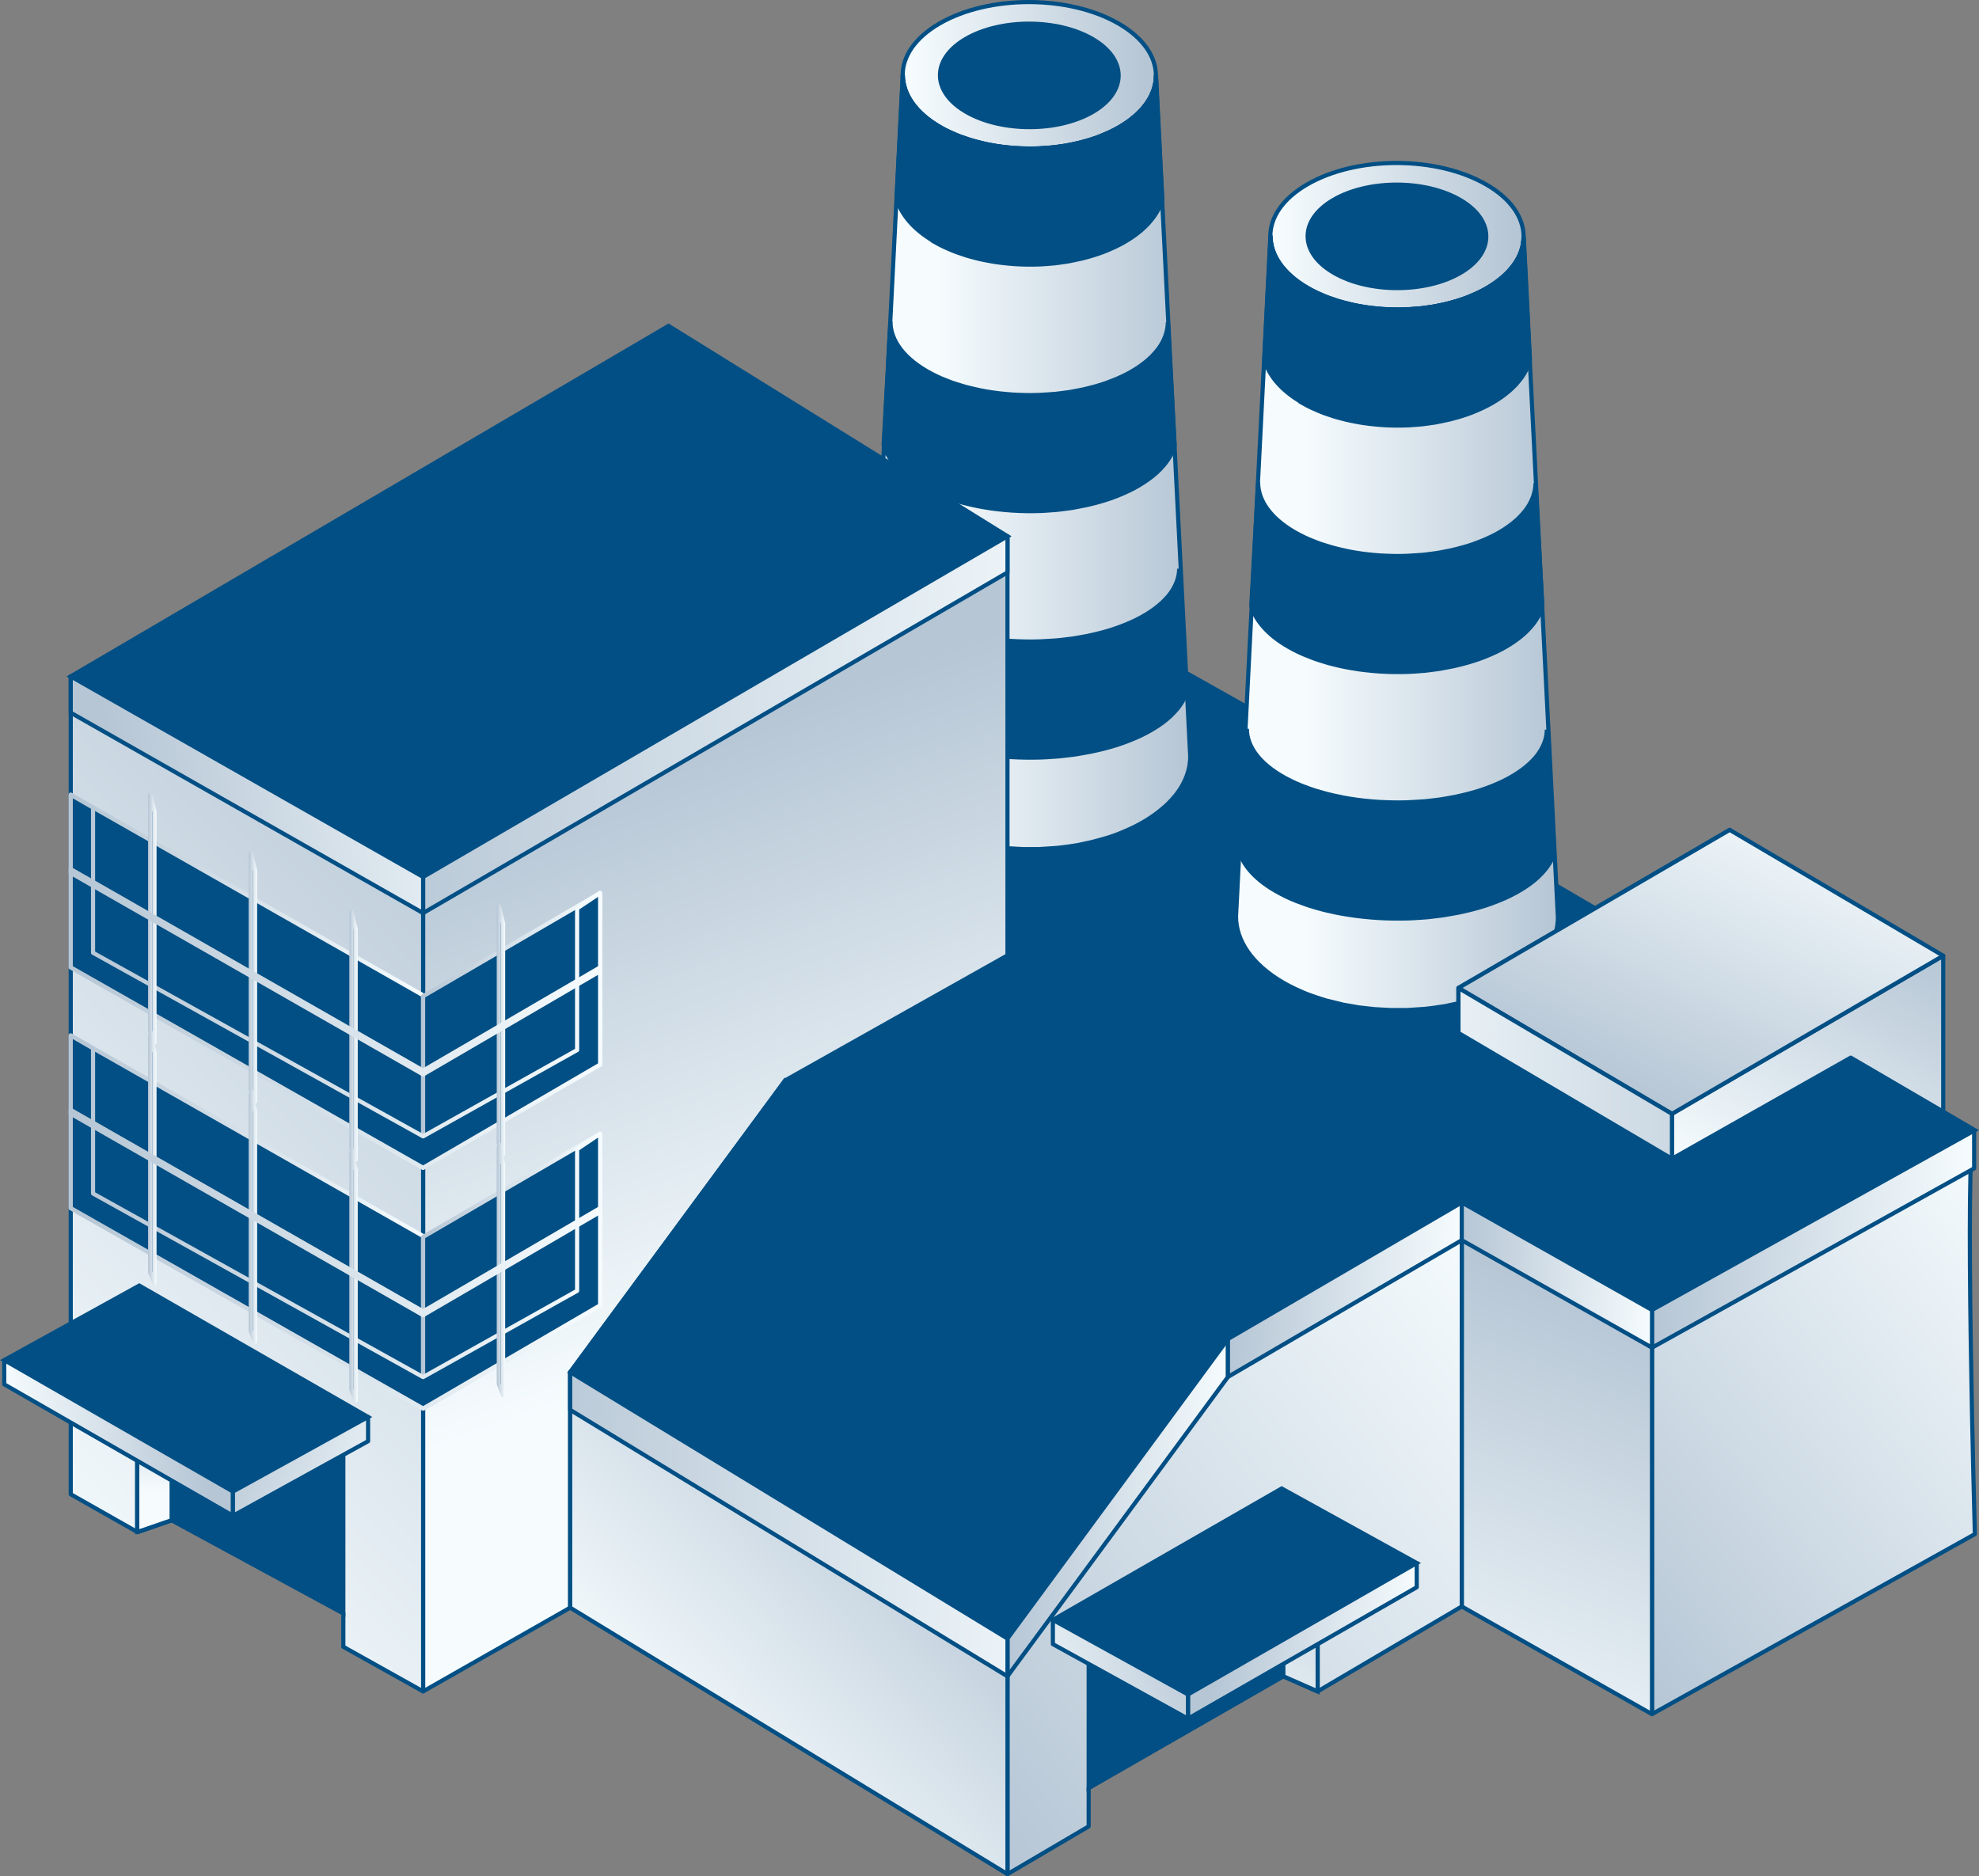 <?xml version="1.0" encoding="UTF-8"?><svg id="Layer_1" xmlns="http://www.w3.org/2000/svg" width="477.27" height="452.5" xmlns:xlink="http://www.w3.org/1999/xlink" viewBox="0 0 477.27 452.5"><rect x="0" y="0" width="477.27" height="452.5" fill="#808080" stroke="none"/><defs><linearGradient id="linear-gradient" x1="276.38" y1="18.19" x2="219.28" y2="18.19" gradientUnits="userSpaceOnUse"><stop offset="0" stop-color="#b6c6d5"/><stop offset="1" stop-color="#f6fcfe"/></linearGradient><linearGradient id="linear-gradient-2" x1="286.36" y1="111.45" x2="225.94" y2="111.45" xlink:href="#linear-gradient"/><linearGradient id="linear-gradient-3" x1="365.05" y1="57" x2="307.95" y2="57" xlink:href="#linear-gradient"/><linearGradient id="linear-gradient-4" x1="375.03" y1="150.26" x2="314.61" y2="150.26" xlink:href="#linear-gradient"/><linearGradient id="linear-gradient-5" x1="143.27" y1="187.13" x2="190.72" y2="319.42" xlink:href="#linear-gradient"/><linearGradient id="linear-gradient-6" x1="147.62" y1="200.85" x2="-15.37" y2="357.57" xlink:href="#linear-gradient"/><linearGradient id="linear-gradient-7" x1="379.3" y1="389.66" x2="495.2" y2="296.42" xlink:href="#linear-gradient"/><linearGradient id="linear-gradient-8" x1="390.06" y1="314.36" x2="345.03" y2="429.65" xlink:href="#linear-gradient"/><linearGradient id="linear-gradient-9" x1="227.66" y1="432.97" x2="373.29" y2="315.81" xlink:href="#linear-gradient"/><linearGradient id="linear-gradient-10" x1="228.28" y1="354.89" x2="158.05" y2="422.42" xlink:href="#linear-gradient"/><linearGradient id="linear-gradient-11" x1="88.11" y1="171.34" x2="272.23" y2="178.84" xlink:href="#linear-gradient"/><linearGradient id="linear-gradient-12" x1="28.64" y1="196.77" x2="129.3" y2="180.18" xlink:href="#linear-gradient"/><linearGradient id="linear-gradient-13" x1="244.3" y1="362.58" x2="294.81" y2="364.64" xlink:href="#linear-gradient"/><linearGradient id="linear-gradient-14" x1="296.67" y1="309.92" x2="352" y2="312.17" xlink:href="#linear-gradient"/><linearGradient id="linear-gradient-15" x1="399.17" y1="297.31" x2="475.34" y2="300.41" xlink:href="#linear-gradient"/><linearGradient id="linear-gradient-16" x1="123.89" y1="364.91" x2="268.65" y2="370.81" xlink:href="#linear-gradient"/><linearGradient id="linear-gradient-17" x1="351.86" y1="306.56" x2="399.08" y2="308.48" xlink:href="#linear-gradient"/><linearGradient id="linear-gradient-18" x1="16.56" y1="236.66" x2="102.54" y2="236.66" xlink:href="#linear-gradient"/><linearGradient id="linear-gradient-19" x1="101.54" y1="248.5" x2="145.23" y2="248.5" xlink:href="#linear-gradient"/><linearGradient id="linear-gradient-20" x1="16.56" y1="236.66" x2="145.23" y2="236.66" xlink:href="#linear-gradient"/><linearGradient id="linear-gradient-21" x1="35.71" y1="221.56" x2="37.75" y2="221.56" xlink:href="#linear-gradient"/><linearGradient id="linear-gradient-22" x1="59.97" y1="235.71" x2="62.01" y2="235.71" xlink:href="#linear-gradient"/><linearGradient id="linear-gradient-23" x1="84.24" y1="249.87" x2="86.27" y2="249.87" xlink:href="#linear-gradient"/><linearGradient id="linear-gradient-24" x1="119.79" y1="248.5" x2="121.83" y2="248.5" xlink:href="#linear-gradient"/><linearGradient id="linear-gradient-25" x1="16.56" y1="234.38" x2="145.23" y2="234.38" xlink:href="#linear-gradient"/><linearGradient id="linear-gradient-26" x1="16.56" y1="294.72" x2="102.54" y2="294.72" xlink:href="#linear-gradient"/><linearGradient id="linear-gradient-27" x1="101.54" y1="306.57" x2="145.23" y2="306.57" xlink:href="#linear-gradient"/><linearGradient id="linear-gradient-28" x1="16.56" y1="294.72" x2="145.23" y2="294.72" xlink:href="#linear-gradient"/><linearGradient id="linear-gradient-29" x1="35.71" y1="279.62" x2="37.75" y2="279.62" xlink:href="#linear-gradient"/><linearGradient id="linear-gradient-30" x1="59.97" y1="293.78" x2="62.01" y2="293.78" xlink:href="#linear-gradient"/><linearGradient id="linear-gradient-31" x1="84.24" y1="307.93" x2="86.27" y2="307.93" xlink:href="#linear-gradient"/><linearGradient id="linear-gradient-32" x1="119.79" y1="306.57" x2="121.83" y2="306.57" xlink:href="#linear-gradient"/><linearGradient id="linear-gradient-33" x1="16.56" y1="292.44" x2="145.23" y2="292.44" xlink:href="#linear-gradient"/><linearGradient id="linear-gradient-34" x1="37.25" y1="329.84" x2="37.25" y2="359.97" xlink:href="#linear-gradient"/><linearGradient id="linear-gradient-35" x1="-123.17" y1="343.29" x2="-80.31" y2="351.38" gradientTransform="translate(-75.99) rotate(-180) scale(1 -1)" xlink:href="#linear-gradient"/><linearGradient id="linear-gradient-36" x1="451.42" y1="345.82" x2="408.68" y2="363.75" gradientTransform="translate(505.21) rotate(-180) scale(1 -1)" xlink:href="#linear-gradient"/><linearGradient id="linear-gradient-37" x1="328.84" y1="363.09" x2="293.19" y2="424.3" xlink:href="#linear-gradient"/><linearGradient id="linear-gradient-38" x1="-251.94" y1="392.23" x2="-209.08" y2="400.32" gradientTransform="translate(547.44)" xlink:href="#linear-gradient"/><linearGradient id="linear-gradient-39" x1="322.65" y1="394.76" x2="279.91" y2="412.69" gradientTransform="translate(-33.76)" xlink:href="#linear-gradient"/><linearGradient id="linear-gradient-40" x1="460.69" y1="225.87" x2="422.82" y2="290.88" xlink:href="#linear-gradient"/><linearGradient id="linear-gradient-41" x1="409.02" y1="195.42" x2="371.15" y2="260.43" xlink:href="#linear-gradient"/><linearGradient id="linear-gradient-42" x1="396.55" y1="265.89" x2="429.12" y2="190.69" xlink:href="#linear-gradient"/><linearGradient id="linear-gradient-43" x1="444.77" y1="261.45" x2="323.98" y2="256.83" xlink:href="#linear-gradient"/></defs><polygon points="476.27 272.57 398.41 315.94 352.53 290.01 296.14 322.94 242.97 291.9 189.36 260.57 242.97 230.42 242.97 138.06 325.09 184.22 476.27 272.57" fill="#014f84" stroke="#014f84" stroke-miterlimit="10"/><path d="M269.76,5.68c11.96,6.91,12.02,18.11.13,25.01s-31.21,6.91-43.18,0c-11.96-6.91-12.03-18.11-.15-25.01,11.88-6.91,31.23-6.91,43.19,0Z" fill="url(#linear-gradient)" stroke="#014f84" stroke-linecap="round" stroke-linejoin="round"/><path d="M278.64,19.83c-.01.07-.02.14-.03.22-.09.49-.21.98-.37,1.46-.02.07-.05.15-.07.22-.17.48-.37.96-.61,1.44-.04.08-.08.15-.12.23-.25.48-.53.95-.86,1.42-.05.07-.1.14-.15.2-.3.42-.64.84-1,1.25-.07.08-.13.16-.2.23-.42.46-.88.91-1.37,1.34-.07.06-.14.13-.22.19-.49.43-1.02.84-1.58,1.25-.08.06-.16.11-.24.17-.61.43-1.25.84-1.93,1.24-.66.38-1.35.74-2.06,1.08-.19.09-.37.18-.56.26-.64.29-1.29.57-1.95.83-.09.03-.17.07-.26.11-.71.27-1.45.52-2.19.75-.51.16-1.04.3-1.57.45-.4.11-.8.23-1.2.32-.56.13-1.12.25-1.69.36-.41.08-.82.18-1.23.25-.17.03-.35.05-.52.08-.7.11-1.4.21-2.11.3-.21.02-.41.05-.62.07-.41.04-.82.07-1.23.1-.69.06-1.37.11-2.06.14-.44.02-.88.03-1.32.04-.56.01-1.12.02-1.67,0-.47,0-.93-.02-1.4-.04-.52-.02-1.03-.05-1.55-.08-.47-.03-.94-.07-1.41-.12-.51-.05-1.02-.11-1.53-.17-.46-.06-.91-.12-1.36-.19-.54-.08-1.08-.18-1.62-.28-.42-.08-.85-.16-1.26-.26-.64-.14-1.27-.3-1.9-.47-.41-.11-.81-.21-1.21-.33-.22-.06-.43-.13-.65-.2-.63-.2-1.25-.41-1.85-.63-.18-.07-.36-.13-.53-.19-.55-.21-1.09-.45-1.62-.69-.26-.12-.53-.22-.79-.34-.77-.37-1.52-.75-2.24-1.17-6.02-3.48-9.03-8.04-9.02-12.6l-8.29,164.12c-.02,5.79,3.81,11.6,11.46,16.02.92.53,1.87,1.02,2.85,1.49.33.16.67.29,1,.44.58.26,1.15.53,1.75.76.1.04.21.07.31.11.22.09.45.16.68.25.77.29,1.56.55,2.36.8.27.09.54.17.82.26.18.05.36.12.55.17.32.09.67.16.99.24.8.21,1.6.41,2.41.59.22.05.42.11.64.16.32.07.64.11.96.17.68.13,1.37.25,2.06.36.28.04.55.1.82.14.3.04.61.06.91.1.65.08,1.29.15,1.94.22.31.03.61.08.92.1.29.02.58.03.87.05.66.05,1.31.08,1.97.11.33.01.66.04.99.05.26,0,.53,0,.79,0,.71,0,1.42,0,2.13,0,.35,0,.7,0,1.06,0,.21,0,.42-.03.62-.04.88-.04,1.75-.1,2.62-.17.35-.03.71-.04,1.06-.07.17-.02.34-.04.51-.06.26-.03.52-.06.78-.09.9-.11,1.8-.23,2.69-.38.22-.04.44-.07.66-.1.1-.02.21-.03.32-.05.42-.08.83-.18,1.25-.27.72-.15,1.44-.29,2.14-.46.52-.13,1.02-.27,1.53-.41.67-.18,1.34-.36,2-.57.14-.04.29-.08.43-.12.8-.26,1.59-.54,2.36-.83.11-.04.22-.09.33-.14.85-.33,1.67-.69,2.48-1.06.24-.11.48-.22.71-.34.9-.43,1.78-.89,2.62-1.38.16-.09.32-.19.47-.28.7-.42,1.35-.86,1.98-1.3.1-.07.21-.15.31-.22.71-.51,1.38-1.04,2-1.58.09-.08.19-.16.28-.24.11-.1.23-.2.34-.3.5-.46.96-.93,1.4-1.41.09-.1.17-.2.26-.3.26-.29.52-.59.76-.88.19-.24.35-.47.52-.71.06-.09.13-.17.19-.26.31-.45.6-.89.85-1.35.09-.15.16-.3.23-.45.05-.1.1-.19.15-.29.24-.49.47-.97.65-1.47.04-.12.08-.24.12-.36.03-.09.06-.19.09-.28.17-.51.31-1.03.42-1.55.02-.1.03-.2.05-.31.02-.09.03-.18.04-.28.08-.55.15-1.1.16-1.64,0-.11,0-.23,0-.34l-8.29-164.17c0,.52-.05,1.04-.13,1.56Z" fill="url(#linear-gradient-2)" stroke="#014f84" stroke-linecap="round" stroke-linejoin="round"/><path d="M263.42,9.36c8.44,4.87,8.48,12.78.09,17.65-8.38,4.87-22.02,4.87-30.46,0-8.44-4.87-8.49-12.78-.1-17.65,8.38-4.87,22.03-4.87,30.47,0Z" fill="#014f84" stroke="#014f84" stroke-miterlimit="10"/><path d="M225.35,58.34c.77.44,1.56.85,2.38,1.24.27.13.56.24.84.36.57.25,1.14.51,1.73.73.19.07.38.14.57.21.65.24,1.3.46,1.97.67.23.07.46.15.69.21.42.13.86.23,1.29.35.67.18,1.34.35,2.02.49.44.1.89.19,1.34.27.57.11,1.14.21,1.72.3.48.07.96.14,1.45.2.54.07,1.08.13,1.62.18.5.05,1,.09,1.5.13.55.04,1.1.07,1.65.09.49.02.99.03,1.49.04.59,0,1.19,0,1.78,0,.47,0,.94-.02,1.41-.04.73-.03,1.46-.09,2.19-.15.44-.04.88-.06,1.31-.11.22-.02.44-.05.66-.08.76-.09,1.5-.2,2.25-.32.18-.03.37-.06.55-.09.44-.08.87-.18,1.31-.27.6-.12,1.2-.24,1.79-.38.43-.1.85-.23,1.28-.34.56-.15,1.12-.3,1.67-.48.79-.25,1.57-.51,2.33-.8.09-.04.18-.08.28-.11.71-.28,1.4-.57,2.08-.89.2-.09.4-.19.6-.28.75-.36,1.49-.74,2.19-1.15.73-.42,1.41-.87,2.06-1.32.09-.06.17-.12.26-.18.6-.43,1.15-.87,1.68-1.32.08-.07.15-.13.23-.2.52-.47,1.01-.94,1.46-1.43.08-.08.14-.17.21-.25.39-.44.74-.88,1.07-1.33.05-.07.11-.14.16-.22.34-.5.64-1,.91-1.51.04-.08.08-.16.12-.24.25-.5.47-1.01.64-1.53.03-.08.05-.16.08-.23.06-.18.09-.36.14-.54l-1.5-29.77c0,.52-.05,1.04-.13,1.56-.01.07-.02.14-.03.22-.09.49-.21.98-.37,1.46-.02.07-.05.15-.07.22-.17.48-.37.96-.61,1.44-.04.08-.08.15-.12.23-.25.48-.53.95-.86,1.42-.05.07-.1.14-.15.2-.3.42-.64.84-1,1.25-.07.08-.13.16-.2.23-.42.46-.88.91-1.37,1.34-.07.06-.14.13-.22.19-.49.43-1.02.84-1.58,1.25-.08.06-.16.11-.24.17-.61.43-1.25.84-1.93,1.24-.66.38-1.35.74-2.06,1.08-.19.09-.37.18-.56.26-.64.29-1.29.57-1.95.83-.09.03-.17.07-.26.11-.71.27-1.45.52-2.19.75-.51.16-1.04.3-1.57.45-.4.11-.8.23-1.2.32-.56.13-1.12.25-1.69.36-.41.08-.82.18-1.23.25-.17.03-.35.05-.52.08-.7.11-1.41.21-2.11.3-.21.02-.41.05-.62.07-.41.04-.82.07-1.23.1-.69.06-1.37.11-2.06.14-.44.02-.88.03-1.32.04-.56.01-1.12.02-1.67,0-.47,0-.93-.02-1.4-.04-.52-.02-1.03-.05-1.55-.08-.47-.03-.94-.07-1.41-.12-.51-.05-1.02-.11-1.53-.17-.46-.06-.91-.12-1.36-.19-.54-.08-1.08-.18-1.62-.28-.42-.08-.85-.16-1.26-.26-.64-.14-1.27-.3-1.9-.47-.41-.11-.81-.21-1.21-.33-.22-.06-.43-.13-.65-.2-.63-.2-1.25-.41-1.85-.63-.18-.07-.36-.13-.53-.19-.55-.21-1.09-.45-1.62-.69-.26-.12-.53-.22-.79-.34-.77-.37-1.52-.75-2.24-1.17-6.02-3.48-9.03-8.04-9.02-12.6l-1.51,29.81c1.03,3.82,4.06,7.5,9.16,10.44Z" fill="#014f84" stroke="#014f84" stroke-miterlimit="10"/><path d="M223.18,117.8c.84.44,1.71.85,2.61,1.24.3.13.61.24.92.36.62.25,1.24.51,1.89.73.2.07.41.14.62.21.71.24,1.43.46,2.16.67.25.07.5.15.75.21.46.13.94.23,1.41.35.73.18,1.46.35,2.21.49.49.1.98.19,1.47.27.63.11,1.25.21,1.89.3.53.07,1.05.14,1.59.2.59.07,1.18.13,1.78.18.54.05,1.09.09,1.64.13.6.04,1.2.07,1.8.09.54.02,1.08.03,1.63.04.65,0,1.3,0,1.95,0,.51,0,1.03-.02,1.54-.04.8-.03,1.6-.09,2.4-.15.48-.04.96-.06,1.43-.11.24-.02.48-.05.72-.08.83-.09,1.65-.2,2.46-.32.2-.03.4-.06.6-.09.48-.08.96-.18,1.43-.27.66-.12,1.32-.24,1.96-.38.47-.1.93-.23,1.4-.34.61-.15,1.23-.3,1.83-.48.86-.25,1.72-.51,2.55-.8.1-.04.2-.08.3-.11.78-.28,1.53-.57,2.27-.89.22-.09.44-.19.65-.28.82-.36,1.63-.74,2.4-1.15.8-.42,1.54-.87,2.25-1.32.09-.06.19-.12.28-.18.65-.43,1.26-.87,1.84-1.32.08-.07.17-.13.25-.2.57-.47,1.11-.94,1.59-1.43.08-.08.15-.17.23-.25.42-.44.82-.88,1.17-1.33.06-.07.12-.14.17-.22.38-.5.71-1,1-1.51.05-.08.09-.16.14-.24.28-.5.51-1.01.71-1.53.03-.08.06-.16.08-.23.06-.18.09-.36.15-.54l-1.65-29.77c0,.52-.06,1.04-.15,1.56-.01.07-.02.14-.04.22-.09.49-.23.98-.4,1.46-.03.07-.05.15-.08.22-.18.48-.4.96-.66,1.44-.04.08-.08.15-.13.23-.27.48-.58.95-.94,1.42-.05.07-.11.14-.16.2-.33.42-.7.84-1.1,1.25-.08.08-.14.16-.22.24-.46.46-.96.91-1.5,1.34-.08.06-.16.13-.24.19-.54.43-1.11.84-1.73,1.25-.09.06-.18.11-.27.17-.66.43-1.36.84-2.12,1.24-.72.38-1.48.74-2.26,1.08-.2.09-.41.18-.61.26-.7.29-1.41.57-2.14.83-.1.03-.19.07-.29.11-.78.27-1.59.52-2.4.75-.56.16-1.14.3-1.72.45-.44.11-.87.23-1.32.32-.61.13-1.23.25-1.85.36-.45.08-.89.18-1.35.25-.19.03-.38.05-.57.08-.77.11-1.54.21-2.32.3-.22.02-.45.05-.67.07-.45.04-.9.07-1.35.1-.75.06-1.5.11-2.26.14-.48.02-.96.03-1.45.04-.61.01-1.22.02-1.83,0-.51,0-1.02-.02-1.53-.04-.57-.02-1.13-.05-1.7-.08-.52-.03-1.03-.07-1.54-.12-.56-.05-1.12-.11-1.67-.17-.5-.06-1-.12-1.49-.19-.6-.08-1.19-.18-1.77-.28-.46-.08-.93-.16-1.38-.26-.7-.14-1.39-.3-2.08-.47-.44-.11-.89-.21-1.33-.33-.24-.06-.47-.13-.71-.2-.69-.2-1.36-.41-2.03-.63-.19-.07-.39-.13-.58-.19-.61-.21-1.19-.45-1.78-.69-.29-.12-.58-.22-.86-.34-.84-.37-1.66-.75-2.45-1.17-6.59-3.48-9.89-8.04-9.87-12.6l-1.65,29.81c1.13,3.82,4.45,7.5,10.03,10.44Z" fill="#014f84" stroke="#014f84" stroke-miterlimit="10"/><path d="M221.14,177.25c.91.44,1.85.85,2.82,1.24.32.13.66.24.99.36.67.25,1.35.51,2.04.73.22.07.45.14.67.21.76.24,1.54.46,2.33.67.27.07.54.15.81.21.5.13,1.02.23,1.53.35.79.18,1.58.35,2.39.49.53.1,1.06.19,1.59.27.68.11,1.36.21,2.04.3.57.07,1.14.14,1.72.2.64.07,1.28.13,1.92.18.59.05,1.18.09,1.77.13.65.04,1.3.07,1.95.09.59.02,1.17.03,1.76.04.7,0,1.41,0,2.11,0,.56,0,1.11-.02,1.66-.04.87-.03,1.73-.09,2.6-.15.52-.04,1.04-.06,1.55-.11.26-.02.52-.05.78-.08.89-.09,1.78-.2,2.66-.32.22-.03.44-.06.65-.09.52-.08,1.03-.18,1.55-.27.71-.12,1.43-.24,2.12-.38.51-.1,1.01-.23,1.52-.34.66-.15,1.33-.3,1.98-.48.94-.25,1.86-.51,2.76-.8.11-.04.22-.08.33-.11.84-.28,1.66-.57,2.46-.89.24-.09.47-.19.71-.28.89-.36,1.76-.74,2.59-1.15.87-.42,1.67-.87,2.43-1.32.1-.06.21-.12.31-.18.71-.43,1.37-.87,1.99-1.32.09-.07.18-.13.27-.2.62-.47,1.2-.94,1.72-1.43.09-.08.17-.17.25-.25.46-.44.88-.88,1.26-1.33.06-.07.13-.14.19-.22.41-.5.76-1,1.08-1.51.05-.08.1-.16.15-.24.3-.5.55-1.01.76-1.53.03-.08.06-.16.09-.23.07-.18.1-.36.16-.54l-1.78-29.77c0,.52-.06,1.04-.16,1.56-.01.07-.02.14-.04.22-.1.49-.25.98-.43,1.46-.03.07-.06.15-.09.22-.2.48-.44.96-.72,1.44-.04.08-.09.15-.14.23-.3.48-.63.95-1.01,1.42-.06.07-.12.14-.18.2-.36.42-.76.84-1.19,1.25-.08.08-.15.16-.24.23-.5.46-1.04.91-1.62,1.34-.08.06-.17.13-.26.19-.58.43-1.2.84-1.87,1.25-.09.06-.19.11-.29.17-.72.43-1.47.84-2.29,1.24-.78.38-1.6.74-2.44,1.08-.22.09-.44.18-.66.26-.75.29-1.52.57-2.31.83-.1.03-.2.07-.31.11-.85.27-1.72.52-2.6.75-.61.16-1.23.3-1.86.45-.47.11-.94.23-1.43.32-.66.13-1.33.25-2,.36-.49.08-.97.18-1.46.25-.2.03-.41.05-.61.08-.83.11-1.66.21-2.5.3-.24.02-.49.05-.73.07-.48.04-.97.07-1.46.1-.81.06-1.62.11-2.44.14-.52.02-1.04.03-1.57.04-.66.01-1.32.02-1.98,0-.55,0-1.1-.02-1.65-.04-.61-.02-1.22-.05-1.83-.08-.56-.03-1.11-.07-1.67-.12-.61-.05-1.21-.11-1.81-.17-.54-.06-1.08-.12-1.61-.19-.64-.08-1.28-.18-1.92-.28-.5-.08-1-.16-1.5-.26-.76-.14-1.51-.3-2.25-.47-.48-.11-.96-.21-1.44-.33-.26-.06-.51-.13-.77-.2-.74-.2-1.47-.41-2.19-.63-.21-.07-.42-.13-.63-.19-.66-.21-1.29-.45-1.92-.69-.31-.12-.63-.22-.93-.34-.91-.37-1.8-.75-2.65-1.17-7.13-3.48-10.7-8.04-10.68-12.6l-1.78,29.81c1.22,3.82,4.81,7.5,10.85,10.44Z" fill="#014f84" stroke="#014f84" stroke-miterlimit="10"/><path d="M358.43,44.49c11.96,6.91,12.02,18.11.13,25.01-11.88,6.91-31.21,6.91-43.18,0-11.96-6.91-12.03-18.11-.15-25.01,11.88-6.91,31.23-6.91,43.19,0Z" fill="url(#linear-gradient-3)" stroke="#014f84" stroke-linecap="round" stroke-linejoin="round"/><path d="M367.31,58.65c-.01.07-.02.14-.03.22-.09.49-.21.98-.37,1.46-.02.07-.05.15-.07.22-.17.48-.37.96-.61,1.44-.04.08-.08.15-.12.23-.25.48-.53.95-.86,1.42-.05.07-.1.14-.15.2-.3.42-.64.84-1,1.25-.07.08-.13.16-.2.23-.42.46-.88.91-1.37,1.34-.07.06-.14.13-.22.19-.49.43-1.02.84-1.58,1.25-.08.06-.16.11-.24.17-.61.43-1.25.84-1.93,1.24-.66.38-1.35.74-2.06,1.08-.19.09-.37.18-.56.26-.64.29-1.29.57-1.95.83-.09.03-.17.07-.26.11-.71.27-1.45.52-2.19.75-.51.16-1.04.3-1.57.45-.4.11-.8.23-1.2.32-.56.13-1.12.25-1.69.36-.41.08-.82.18-1.23.25-.17.03-.35.05-.52.08-.7.11-1.4.21-2.11.3-.21.02-.41.05-.62.07-.41.04-.82.07-1.23.1-.69.06-1.37.11-2.06.14-.44.02-.88.03-1.32.04-.56.01-1.12.02-1.67,0-.47,0-.93-.02-1.4-.04-.52-.02-1.03-.05-1.55-.08-.47-.03-.94-.07-1.41-.12-.51-.05-1.02-.11-1.53-.17-.46-.06-.91-.12-1.36-.19-.54-.08-1.08-.18-1.62-.28-.42-.08-.85-.16-1.26-.26-.64-.14-1.27-.3-1.9-.47-.41-.11-.81-.21-1.21-.33-.22-.06-.43-.13-.65-.2-.63-.2-1.25-.41-1.85-.63-.18-.07-.36-.13-.53-.19-.55-.21-1.09-.45-1.62-.69-.26-.12-.53-.22-.79-.34-.77-.37-1.52-.75-2.24-1.17-6.02-3.48-9.03-8.04-9.02-12.6l-8.29,164.12c-.02,5.79,3.81,11.6,11.46,16.02.92.53,1.87,1.02,2.85,1.49.33.16.67.29,1,.44.58.26,1.15.53,1.75.76.1.04.21.07.31.11.22.09.45.16.68.25.77.29,1.56.55,2.36.8.27.09.54.17.82.26.18.05.36.12.55.17.32.09.67.16.99.24.8.21,1.6.41,2.41.59.22.05.42.11.64.16.32.07.64.11.96.17.68.13,1.37.25,2.06.36.28.04.55.1.82.14.3.04.61.06.91.1.65.08,1.29.15,1.94.22.31.03.61.08.92.1.29.02.58.03.87.05.66.05,1.31.08,1.97.11.33.01.66.04.99.05.26,0,.53,0,.79,0,.71,0,1.42,0,2.13,0,.35,0,.7,0,1.06,0,.21,0,.42-.03.62-.04.88-.04,1.75-.1,2.62-.17.35-.03.71-.04,1.06-.07.17-.02.34-.04.51-.06.26-.03.52-.06.78-.09.9-.11,1.8-.23,2.69-.38.22-.04.44-.07.66-.1.1-.02.21-.03.32-.05.42-.08.83-.18,1.25-.27.72-.15,1.44-.29,2.14-.46.52-.13,1.02-.27,1.53-.41.67-.18,1.34-.36,2-.57.14-.04.29-.08.43-.12.8-.26,1.59-.54,2.36-.83.11-.04.22-.09.33-.14.85-.33,1.67-.69,2.48-1.06.24-.11.48-.22.71-.34.9-.43,1.78-.89,2.62-1.38.16-.09.32-.19.47-.28.7-.42,1.35-.86,1.98-1.3.1-.07.21-.15.31-.22.71-.51,1.38-1.04,2-1.58.09-.08.19-.16.28-.24.11-.1.23-.2.34-.3.5-.46.96-.93,1.4-1.41.09-.1.17-.2.26-.3.26-.29.52-.59.76-.88.19-.24.35-.47.52-.71.06-.09.13-.17.19-.26.31-.45.6-.89.85-1.35.09-.15.16-.3.23-.45.05-.1.1-.19.15-.29.24-.49.47-.97.65-1.47.04-.12.08-.24.12-.36.03-.09.06-.19.09-.28.17-.51.31-1.03.42-1.55.02-.1.03-.2.05-.31.02-.09.03-.18.04-.28.08-.55.15-1.1.16-1.64,0-.11,0-.23,0-.34l-8.29-164.17c0,.52-.05,1.04-.13,1.56Z" fill="url(#linear-gradient-4)" stroke="#014f84" stroke-linecap="round" stroke-linejoin="round"/><path d="M352.09,48.18c8.44,4.87,8.48,12.78.09,17.65-8.38,4.87-22.02,4.87-30.46,0-8.44-4.87-8.49-12.78-.1-17.65,8.38-4.87,22.03-4.87,30.47,0Z" fill="#014f84" stroke="#014f84" stroke-miterlimit="10"/><path d="M314.02,97.16c.77.44,1.56.85,2.38,1.24.27.13.56.24.84.36.57.25,1.14.51,1.73.73.19.07.38.14.57.21.65.24,1.3.46,1.97.67.23.07.46.15.69.21.42.13.86.23,1.29.35.67.18,1.34.35,2.02.49.44.1.89.19,1.34.27.57.11,1.14.21,1.72.3.48.07.96.14,1.45.2.54.07,1.08.13,1.62.18.5.05,1,.09,1.5.13.55.04,1.1.07,1.65.09.49.02.99.03,1.49.04.59,0,1.19,0,1.78,0,.47,0,.94-.02,1.41-.04.73-.03,1.46-.09,2.19-.15.44-.04.88-.06,1.31-.11.22-.02.44-.05.66-.08.76-.09,1.5-.2,2.25-.32.18-.03.37-.06.55-.09.44-.08.87-.18,1.31-.27.6-.12,1.2-.24,1.79-.38.43-.1.85-.23,1.28-.34.56-.15,1.12-.3,1.67-.48.79-.25,1.57-.51,2.33-.8.09-.04.18-.08.28-.11.71-.28,1.4-.57,2.08-.89.2-.09.4-.19.6-.28.75-.36,1.49-.74,2.19-1.15.73-.42,1.41-.87,2.06-1.32.09-.06.17-.12.26-.18.6-.43,1.15-.87,1.68-1.32.08-.07.15-.13.23-.2.52-.47,1.01-.94,1.46-1.43.08-.08.14-.17.21-.25.39-.44.74-.88,1.07-1.33.05-.07.11-.14.16-.22.34-.5.64-1,.91-1.51.04-.08.08-.16.12-.24.25-.5.47-1.01.64-1.53.03-.08.05-.16.08-.23.06-.18.09-.36.14-.54l-1.5-29.77c0,.52-.05,1.04-.13,1.56-.01.07-.02.14-.03.22-.09.49-.21.98-.37,1.46-.02.07-.05.15-.07.22-.17.48-.37.96-.61,1.44-.04.08-.08.15-.12.23-.25.48-.53.95-.86,1.42-.05.07-.1.14-.15.2-.3.42-.64.84-1,1.25-.07.08-.13.16-.2.23-.42.46-.88.91-1.37,1.34-.07.06-.14.13-.22.19-.49.43-1.02.84-1.58,1.25-.08.06-.16.11-.24.17-.61.43-1.25.84-1.93,1.24-.66.38-1.35.74-2.06,1.08-.19.09-.37.18-.56.26-.64.29-1.29.57-1.95.83-.09.03-.17.07-.26.11-.71.27-1.45.52-2.19.75-.51.16-1.04.3-1.57.45-.4.11-.8.23-1.2.32-.56.13-1.12.25-1.69.36-.41.08-.82.18-1.23.25-.17.03-.35.05-.52.08-.7.11-1.41.21-2.11.3-.21.02-.41.05-.62.07-.41.04-.82.07-1.23.1-.69.06-1.37.11-2.06.14-.44.02-.88.03-1.32.04-.56.01-1.12.02-1.67,0-.47,0-.93-.02-1.4-.04-.52-.02-1.03-.05-1.55-.08-.47-.03-.94-.07-1.41-.12-.51-.05-1.02-.11-1.53-.17-.46-.06-.91-.12-1.36-.19-.54-.08-1.08-.18-1.62-.28-.42-.08-.85-.16-1.26-.26-.64-.14-1.27-.3-1.9-.47-.41-.11-.81-.21-1.21-.33-.22-.06-.43-.13-.65-.2-.63-.2-1.25-.41-1.85-.63-.18-.07-.36-.13-.53-.19-.55-.21-1.09-.45-1.62-.69-.26-.12-.53-.22-.79-.34-.77-.37-1.52-.75-2.24-1.17-6.02-3.48-9.03-8.04-9.02-12.6l-1.51,29.81c1.03,3.82,4.06,7.5,9.16,10.44Z" fill="#014f84" stroke="#014f84" stroke-miterlimit="10"/><path d="M311.85,156.61c.84.44,1.71.85,2.61,1.24.3.13.61.24.92.36.62.25,1.24.51,1.89.73.2.07.41.14.62.21.71.24,1.43.46,2.16.67.25.07.5.15.75.21.46.13.94.23,1.41.35.73.18,1.46.35,2.21.49.49.1.98.19,1.47.27.63.11,1.25.21,1.89.3.53.07,1.05.14,1.59.2.59.07,1.18.13,1.78.18.54.05,1.09.09,1.64.13.6.04,1.2.07,1.8.09.54.02,1.08.03,1.63.04.65,0,1.3,0,1.95,0,.51,0,1.03-.02,1.54-.04.8-.03,1.6-.09,2.4-.15.48-.04.96-.06,1.43-.11.24-.02.48-.05.72-.08.83-.09,1.65-.2,2.46-.32.2-.03.4-.06.6-.09.48-.08.96-.18,1.43-.27.66-.12,1.32-.24,1.96-.38.47-.1.93-.23,1.4-.34.61-.15,1.23-.3,1.83-.48.86-.25,1.72-.51,2.55-.8.1-.04.2-.08.3-.11.78-.28,1.53-.57,2.27-.89.22-.09.44-.19.65-.28.82-.36,1.63-.74,2.4-1.15.8-.42,1.54-.87,2.25-1.32.09-.06.19-.12.28-.18.65-.43,1.26-.87,1.84-1.32.08-.07.17-.13.25-.2.57-.47,1.11-.94,1.59-1.43.08-.08.15-.17.23-.25.42-.44.82-.88,1.17-1.33.06-.07.12-.14.17-.22.38-.5.71-1,1-1.51.05-.08.09-.16.14-.24.28-.5.51-1.01.71-1.53.03-.08.06-.16.08-.23.06-.18.09-.36.15-.54l-1.65-29.77c0,.52-.06,1.04-.15,1.56-.01.07-.02.14-.04.22-.09.49-.23.98-.4,1.46-.03.07-.05.15-.08.22-.18.48-.4.96-.66,1.44-.04.08-.08.15-.13.23-.27.48-.58.95-.94,1.42-.05.07-.11.14-.16.2-.33.42-.7.84-1.1,1.25-.08.08-.14.16-.22.24-.46.46-.96.91-1.5,1.34-.08.06-.16.13-.24.19-.54.43-1.11.84-1.73,1.25-.09.06-.18.11-.27.17-.66.43-1.36.84-2.12,1.24-.72.38-1.48.74-2.26,1.08-.2.09-.41.18-.61.26-.7.29-1.41.57-2.14.83-.1.03-.19.07-.29.11-.78.27-1.59.52-2.4.75-.56.16-1.14.3-1.72.45-.44.11-.87.23-1.32.32-.61.13-1.23.25-1.85.36-.45.08-.89.18-1.35.25-.19.03-.38.05-.57.08-.77.11-1.54.21-2.32.3-.22.02-.45.05-.67.07-.45.04-.9.07-1.35.1-.75.06-1.5.11-2.26.14-.48.02-.96.03-1.45.04-.61.01-1.22.02-1.83,0-.51,0-1.02-.02-1.53-.04-.57-.02-1.13-.05-1.7-.08-.52-.03-1.03-.07-1.54-.12-.56-.05-1.12-.11-1.67-.17-.5-.06-1-.12-1.49-.19-.6-.08-1.19-.18-1.77-.28-.46-.08-.93-.16-1.38-.26-.7-.14-1.39-.3-2.08-.47-.44-.11-.89-.21-1.33-.33-.24-.06-.47-.13-.71-.2-.69-.2-1.36-.41-2.03-.63-.19-.07-.39-.13-.58-.19-.61-.21-1.19-.45-1.78-.69-.29-.12-.58-.22-.86-.34-.84-.37-1.66-.75-2.45-1.17-6.59-3.48-9.89-8.04-9.87-12.6l-1.65,29.81c1.13,3.82,4.45,7.5,10.03,10.44Z" fill="#014f84" stroke="#014f84" stroke-miterlimit="10"/><path d="M309.81,216.06c.91.44,1.85.85,2.82,1.24.32.13.66.24.99.36.67.25,1.35.51,2.04.73.22.07.45.14.67.21.76.24,1.54.46,2.33.67.27.07.54.15.81.21.5.13,1.02.23,1.53.35.79.18,1.58.35,2.39.49.53.1,1.06.19,1.59.27.68.11,1.36.21,2.04.3.57.07,1.14.14,1.72.2.64.07,1.28.13,1.92.18.59.05,1.18.09,1.77.13.65.04,1.3.07,1.95.09.59.02,1.17.03,1.76.04.7,0,1.41,0,2.11,0,.56,0,1.11-.02,1.66-.04.87-.03,1.73-.09,2.6-.15.52-.04,1.04-.06,1.55-.11.26-.02.52-.05.78-.08.89-.09,1.78-.2,2.66-.32.22-.03.44-.06.65-.09.52-.08,1.03-.18,1.55-.27.71-.12,1.43-.24,2.12-.38.51-.1,1.01-.23,1.52-.34.66-.15,1.33-.3,1.98-.48.94-.25,1.86-.51,2.76-.8.11-.04.22-.08.33-.11.84-.28,1.66-.57,2.46-.89.24-.09.47-.19.71-.28.89-.36,1.76-.74,2.59-1.15.87-.42,1.67-.87,2.43-1.32.1-.06.21-.12.31-.18.71-.43,1.37-.87,1.99-1.32.09-.07.18-.13.27-.2.62-.47,1.2-.94,1.72-1.43.09-.08.17-.17.25-.25.46-.44.88-.88,1.26-1.33.06-.07.13-.14.19-.22.41-.5.76-1,1.08-1.51.05-.08.1-.16.15-.24.3-.5.55-1.01.76-1.53.03-.08.06-.16.09-.23.07-.18.1-.36.16-.54l-1.78-29.77c0,.52-.06,1.04-.16,1.56-.01.07-.02.14-.04.22-.1.49-.25.98-.43,1.46-.03.07-.06.15-.09.22-.2.48-.44.96-.72,1.44-.04.08-.09.15-.14.23-.3.48-.63.95-1.01,1.42-.06.07-.12.14-.18.2-.36.42-.76.84-1.19,1.25-.08.08-.15.16-.24.23-.5.46-1.04.91-1.62,1.34-.08.06-.17.13-.26.19-.58.43-1.2.84-1.87,1.25-.09.06-.19.11-.29.17-.72.43-1.47.84-2.29,1.24-.78.38-1.6.74-2.44,1.08-.22.09-.44.18-.66.26-.75.29-1.52.57-2.31.83-.1.03-.2.07-.31.11-.85.27-1.72.52-2.6.75-.61.16-1.23.3-1.86.45-.47.11-.94.23-1.43.32-.66.13-1.33.25-2,.36-.49.08-.97.18-1.46.25-.2.03-.41.05-.61.08-.83.11-1.66.21-2.5.3-.24.02-.49.05-.73.07-.48.04-.97.07-1.46.1-.81.06-1.62.11-2.44.14-.52.02-1.04.03-1.57.04-.66.01-1.32.02-1.98,0-.55,0-1.1-.02-1.65-.04-.61-.02-1.22-.05-1.83-.08-.56-.03-1.11-.07-1.67-.12-.61-.05-1.21-.11-1.81-.17-.54-.06-1.08-.12-1.61-.19-.64-.08-1.28-.18-1.92-.28-.5-.08-1-.16-1.5-.26-.76-.14-1.51-.3-2.25-.47-.48-.11-.96-.21-1.44-.33-.26-.06-.51-.13-.77-.2-.74-.2-1.47-.41-2.19-.63-.21-.07-.42-.13-.63-.19-.66-.21-1.29-.45-1.92-.69-.31-.12-.63-.22-.93-.34-.91-.37-1.8-.75-2.65-1.17-7.13-3.48-10.7-8.04-10.68-12.6l-1.78,29.81c1.22,3.82,4.81,7.5,10.85,10.44Z" fill="#014f84" stroke="#014f84" stroke-miterlimit="10"/><polygon points="242.97 129.34 242.97 230.42 189.36 260.57 137.51 330.93 137.51 387.74 102.04 407.93 102.04 211.5 242.97 129.34" fill="url(#linear-gradient-5)" stroke="#014f84" stroke-linecap="round" stroke-linejoin="round"/><polygon points="102.04 211.5 102.04 407.93 82.8 397.17 82.8 389.1 41.4 366.64 33.13 369.51 33.09 369.51 33.09 369.47 17.06 360.38 17.06 163.13 102.04 211.5" fill="url(#linear-gradient-6)" stroke="#014f84" stroke-linecap="round" stroke-linejoin="round"/><polygon points="242.99 129.33 102.05 211.49 17.05 163.14 161.23 78.6 242.99 129.33" fill="#014f84" stroke="#014f84" stroke-miterlimit="10"/><polygon points="296.14 322.94 242.97 395.19 186.78 360.95 137.51 330.93 189.36 260.57 242.97 291.9 296.14 322.94" fill="#014f84" stroke="#014f84" stroke-miterlimit="10"/><path d="M476.27,370l-77.86,43.41v-97.48l77.7-43.25c-2.46,3.89.16,97.31.16,97.31Z" fill="url(#linear-gradient-7)" stroke="#014f84" stroke-linecap="round" stroke-linejoin="round"/><polygon points="398.41 315.94 398.41 413.42 352.53 387.45 352.53 290.01 398.41 315.94" fill="url(#linear-gradient-8)" stroke="#014f84" stroke-linecap="round" stroke-linejoin="round"/><polygon points="352.53 290.01 352.53 387.45 317.76 407.93 309.49 404.28 262.55 431.23 262.55 440.49 242.97 452 242.97 395.19 296.14 322.94 352.53 290.01" fill="url(#linear-gradient-9)" stroke="#014f84" stroke-linecap="round" stroke-linejoin="round"/><polygon points="242.97 395.19 242.97 452 137.51 387.74 137.51 330.93 186.78 360.95 242.97 395.19" fill="url(#linear-gradient-10)" stroke="#014f84" stroke-linecap="round" stroke-linejoin="round"/><polygon points="242.97 129.34 242.97 138.06 102.04 220.22 102.04 211.5 242.97 129.34" fill="url(#linear-gradient-11)" stroke="#014f84" stroke-linecap="round" stroke-linejoin="round"/><polygon points="102.04 211.5 102.04 220.22 17.06 171.89 17.06 163.13 102.04 211.5" fill="url(#linear-gradient-12)" stroke="#014f84" stroke-linecap="round" stroke-linejoin="round"/><polygon points="296.14 322.94 296.14 332.08 242.97 404.28 242.97 395.19 296.14 322.94" fill="url(#linear-gradient-13)" stroke="#014f84" stroke-linecap="round" stroke-linejoin="round"/><polygon points="352.53 290.01 352.53 299.11 296.14 332.08 296.14 322.94 352.53 290.01" fill="url(#linear-gradient-14)" stroke="#014f84" stroke-linecap="round" stroke-linejoin="round"/><polygon points="476.1 272.69 476.1 281.78 398.41 325.03 398.41 315.94 476.1 272.69" fill="url(#linear-gradient-15)" stroke="#014f84" stroke-linecap="round" stroke-linejoin="round"/><polygon points="137.51 340.04 242.97 404.3 242.97 395.19 137.51 330.93 137.51 340.04" fill="url(#linear-gradient-16)" stroke="#014f84" stroke-linecap="round" stroke-linejoin="round"/><polygon points="398.41 315.94 398.41 325.03 352.53 299.11 352.53 290.01 398.41 315.94" fill="url(#linear-gradient-17)" stroke="#014f84" stroke-linecap="round" stroke-linejoin="round"/><polygon points="102.04 240.05 102.04 281.64 17.06 233.31 17.06 191.68 102.04 240.05" fill="#014f84" stroke="url(#linear-gradient-18)" stroke-linecap="round" stroke-linejoin="round"/><polygon points="102.04 240.26 144.73 215.37 144.73 256.75 102.04 281.64 102.04 240.26" fill="#014f84" stroke="url(#linear-gradient-19)" stroke-linecap="round" stroke-linejoin="round"/><polygon points="22.44 194.77 22.44 229.79 102.04 274.06 139.18 253.25 139.18 219.09 144.73 215.37 144.73 256.75 102.04 281.64 17.06 233.31 17.06 191.68 22.44 194.77" fill="#014f84" stroke="url(#linear-gradient-20)" stroke-linecap="round" stroke-linejoin="round"/><polygon points="36.21 191.68 36.21 248.78 37.25 251.44 37.25 195.75 36.21 191.68" fill="#014f84" stroke="url(#linear-gradient-21)" stroke-linecap="round" stroke-linejoin="round"/><polygon points="60.47 205.83 60.47 262.93 61.51 265.59 61.51 209.9 60.47 205.83" fill="#014f84" stroke="url(#linear-gradient-22)" stroke-linecap="round" stroke-linejoin="round"/><polygon points="84.74 219.98 84.74 277.09 85.77 279.75 85.77 224.06 84.74 219.98" fill="#014f84" stroke="url(#linear-gradient-23)" stroke-linecap="round" stroke-linejoin="round"/><polygon points="120.29 218.62 120.29 275.72 121.33 278.39 121.33 222.69 120.29 218.62" fill="#014f84" stroke="url(#linear-gradient-24)" stroke-linecap="round" stroke-linejoin="round"/><polygon points="17.06 209.62 102.04 258.2 144.73 233.32 144.73 234.24 102.04 259.13 17.06 210.55 17.06 209.62" fill="#014f84" stroke="url(#linear-gradient-25)" stroke-linecap="round" stroke-linejoin="round"/><polygon points="102.04 298.11 102.04 339.7 17.06 291.37 17.06 249.74 102.04 298.11" fill="#014f84" stroke="url(#linear-gradient-26)" stroke-linecap="round" stroke-linejoin="round"/><polygon points="102.04 298.32 144.73 273.43 144.73 314.81 102.04 339.7 102.04 298.32" fill="#014f84" stroke="url(#linear-gradient-27)" stroke-linecap="round" stroke-linejoin="round"/><polygon points="22.44 252.84 22.44 287.85 102.04 332.12 139.18 311.32 139.18 277.16 144.73 273.43 144.73 314.81 102.04 339.7 17.06 291.37 17.06 249.74 22.44 252.84" fill="#014f84" stroke="url(#linear-gradient-28)" stroke-linecap="round" stroke-linejoin="round"/><polygon points="36.21 249.74 36.21 306.84 37.25 309.5 37.25 253.81 36.21 249.74" fill="#014f84" stroke="url(#linear-gradient-29)" stroke-linecap="round" stroke-linejoin="round"/><polygon points="60.47 263.89 60.47 321 61.51 323.66 61.51 267.97 60.47 263.89" fill="#014f84" stroke="url(#linear-gradient-30)" stroke-linecap="round" stroke-linejoin="round"/><polygon points="84.74 278.05 84.74 335.15 85.77 337.81 85.77 282.12 84.74 278.05" fill="#014f84" stroke="url(#linear-gradient-31)" stroke-linecap="round" stroke-linejoin="round"/><polygon points="120.29 276.68 120.29 333.79 121.33 336.45 121.33 280.76 120.29 276.68" fill="#014f84" stroke="url(#linear-gradient-32)" stroke-linecap="round" stroke-linejoin="round"/><polygon points="17.06 267.69 102.04 316.27 144.73 291.38 144.73 292.3 102.04 317.19 17.06 268.61 17.06 267.69" fill="#014f84" stroke="url(#linear-gradient-33)" stroke-linecap="round" stroke-linejoin="round"/><polygon points="82.8 346.91 82.8 389.1 41.4 366.64 33.13 369.51 33.09 369.51 33.09 319.21 82.8 346.91" fill="#014f84" stroke="#014f84" stroke-miterlimit="10"/><polygon points="41.39 323.86 41.39 366.64 33.1 369.5 33.1 319.22 41.39 323.86" fill="url(#linear-gradient-34)" stroke="#014f84" stroke-linecap="round" stroke-linejoin="round"/><polygon points="33.59 310.05 1.02 328.03 56.19 359.72 88.76 341.74 33.59 310.05" fill="#014f84" stroke="#014f84" stroke-miterlimit="10"/><polygon points="1.02 328.03 1.02 333.87 56.18 365.57 56.18 359.73 1.02 328.03" fill="url(#linear-gradient-35)" stroke="#014f84" stroke-linecap="round" stroke-linejoin="round"/><polygon points="56.18 359.73 56.18 365.57 88.77 347.59 88.77 341.74 56.18 359.73" fill="url(#linear-gradient-36)" stroke="#014f84" stroke-linecap="round" stroke-linejoin="round"/><polygon points="317.76 365.58 317.76 407.93 309.49 404.28 262.55 431.23 262.55 398.1 317.76 365.58" fill="#014f84" stroke="#014f84" stroke-miterlimit="10"/><polygon points="317.78 365.57 317.78 407.93 309.5 404.28 309.5 370.45 317.78 365.57" fill="url(#linear-gradient-37)" stroke="#014f84" stroke-linecap="round" stroke-linejoin="round"/><polygon points="309.1 358.99 341.67 376.97 286.5 408.66 253.93 390.68 309.1 358.99" fill="#014f84" stroke="#014f84" stroke-miterlimit="10"/><polygon points="341.67 376.97 341.67 382.81 286.5 414.51 286.5 408.67 341.67 376.97" fill="url(#linear-gradient-38)" stroke="#014f84" stroke-linecap="round" stroke-linejoin="round"/><polygon points="286.5 408.67 286.5 414.51 253.92 396.53 253.92 390.68 286.5 408.67" fill="url(#linear-gradient-39)" stroke="#014f84" stroke-linecap="round" stroke-linejoin="round"/><polygon points="403.22 279.47 446.34 255.08 468.64 268.11 468.64 230.5 403.22 268.63 403.22 279.47" fill="url(#linear-gradient-40)" stroke="#014f84" stroke-linecap="round" stroke-linejoin="round"/><polygon points="351.73 249.12 394.85 224.73 417.15 236.92 417.15 200.15 351.73 238.28 351.73 249.12" fill="url(#linear-gradient-41)" stroke="#014f84" stroke-linecap="round" stroke-linejoin="round"/><polygon points="417.15 200.15 468.64 230.5 403.22 268.63 351.73 238.28 417.15 200.15" fill="url(#linear-gradient-42)" stroke="#014f84" stroke-linecap="round" stroke-linejoin="round"/><polygon points="403.22 268.63 351.73 238.28 351.73 249.12 403.22 279.47 403.22 268.63" fill="url(#linear-gradient-43)" stroke="#014f84" stroke-linecap="round" stroke-linejoin="round"/></svg>